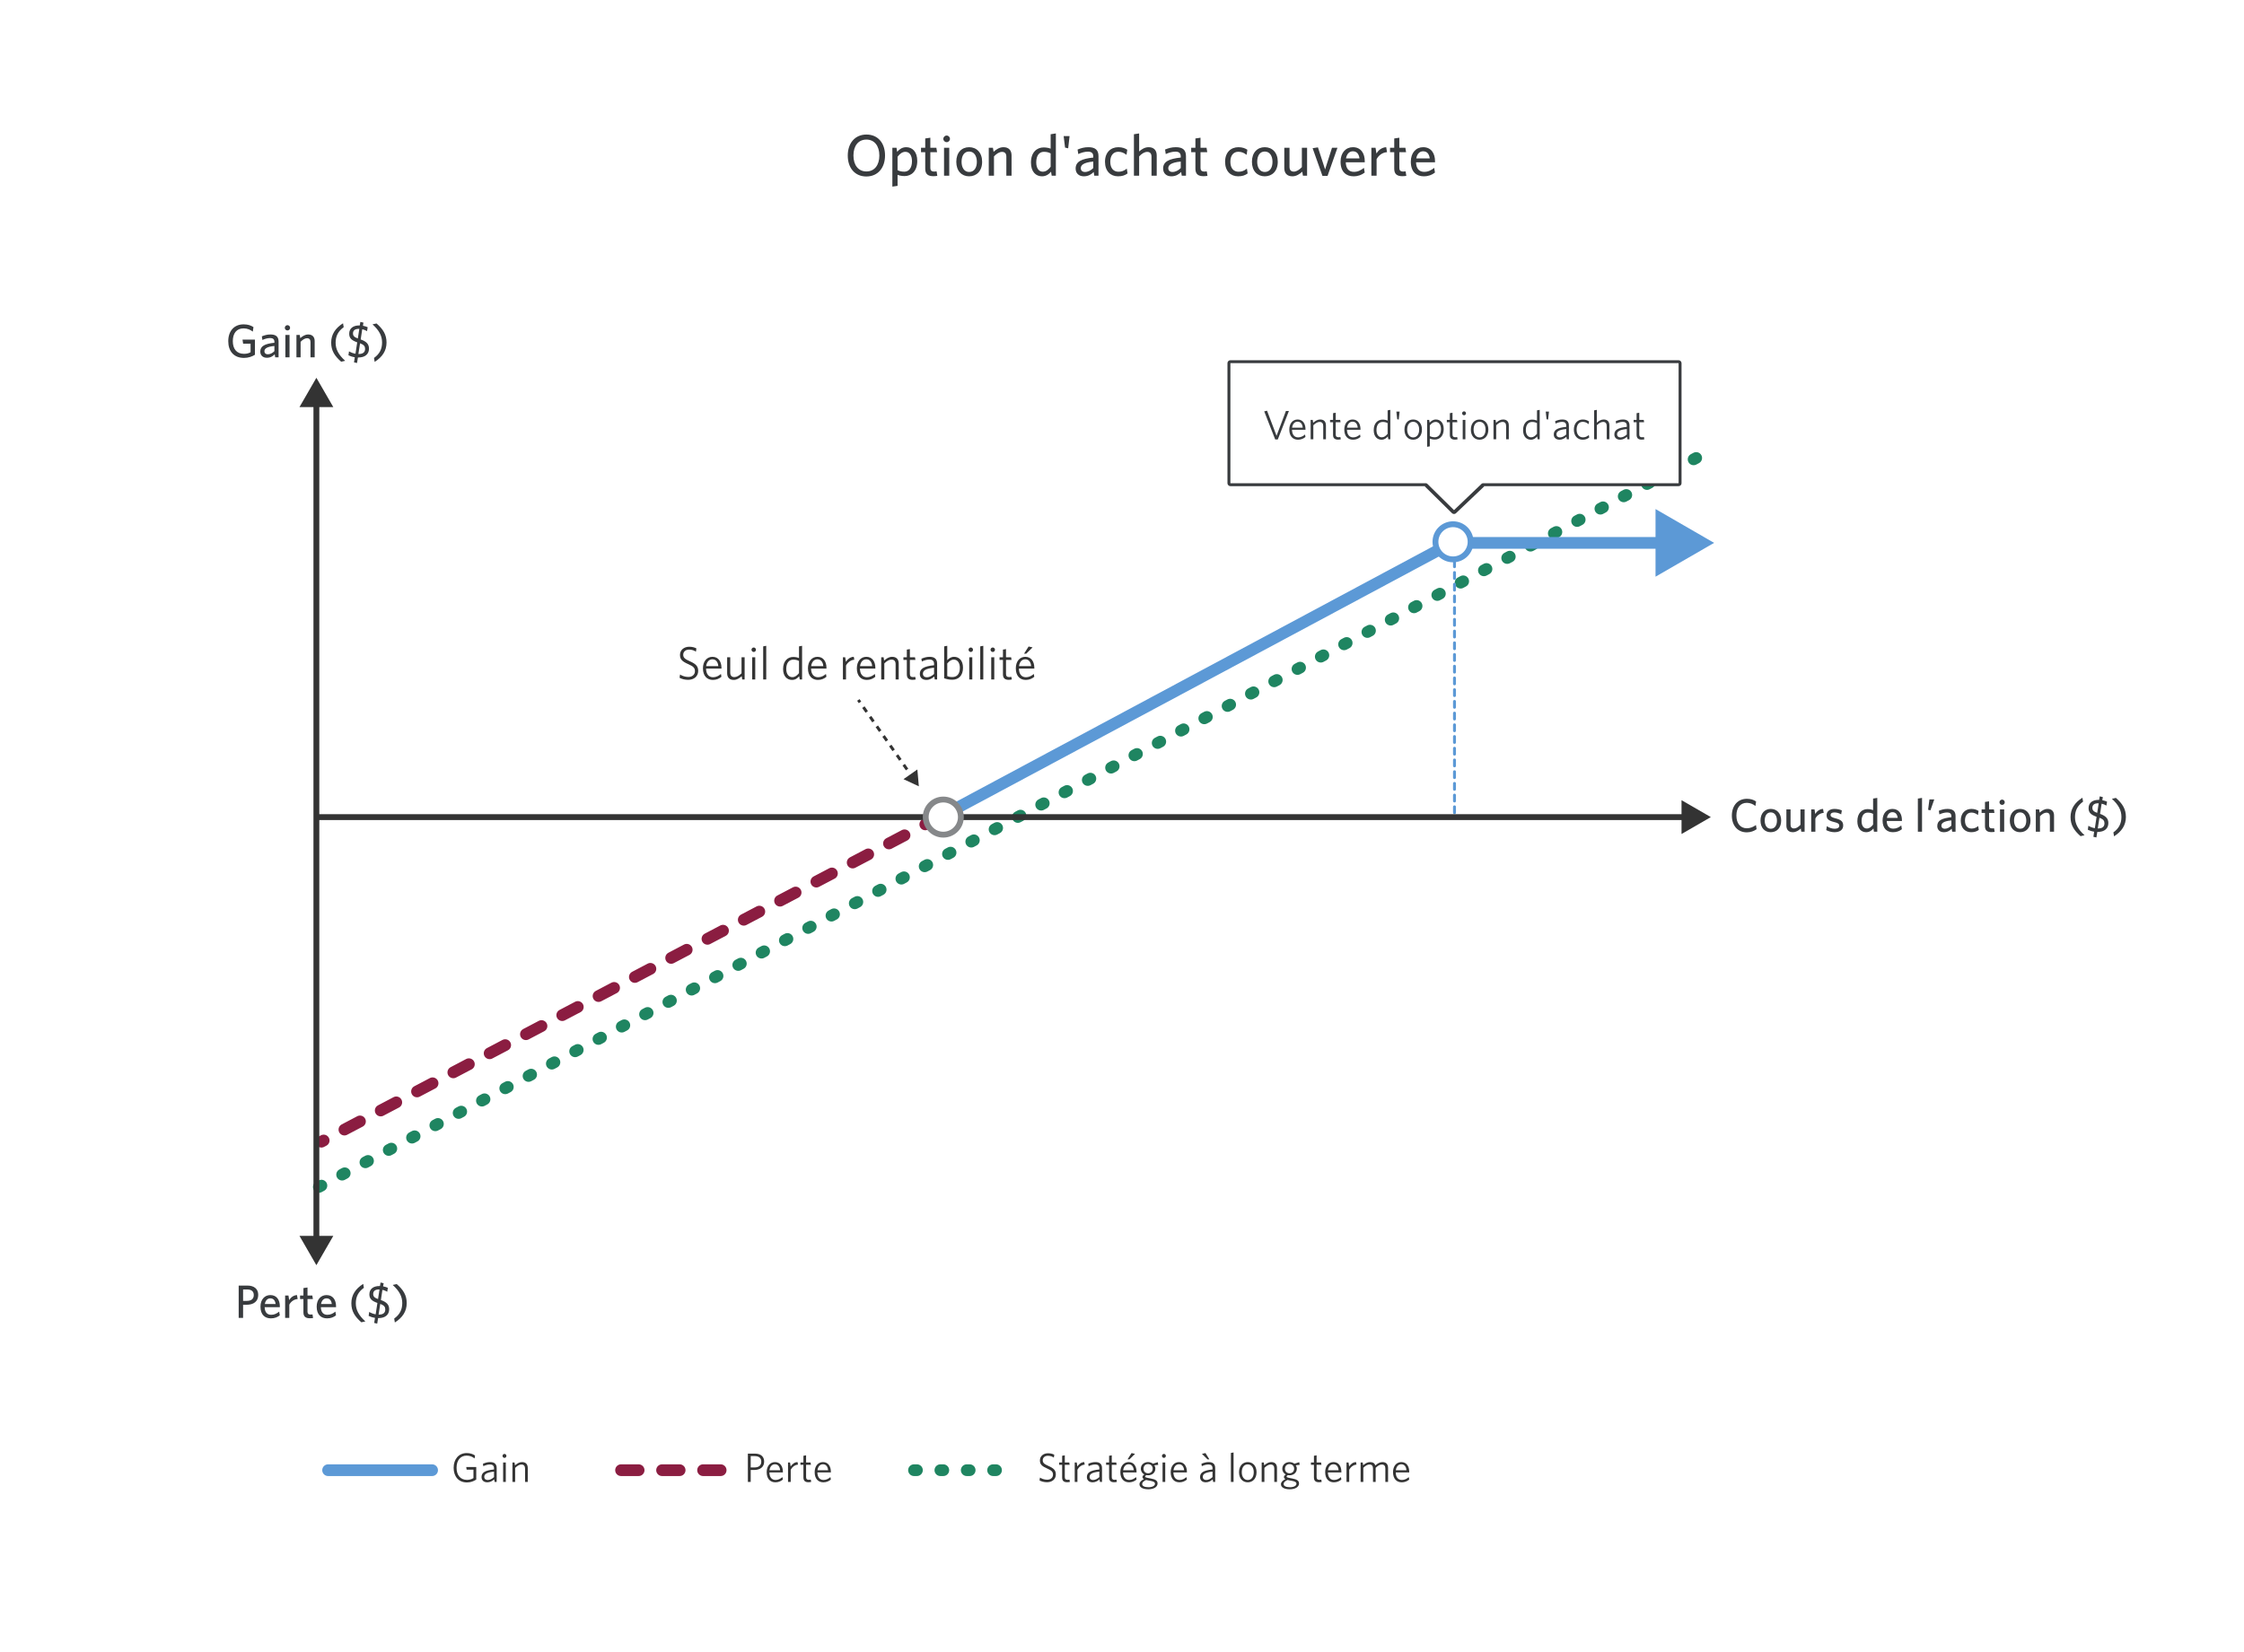 <svg width="766" height="564" viewBox="0 0 766 564" fill="none" xmlns="http://www.w3.org/2000/svg">
<rect width="766" height="564" fill="white"/>
<line x1="108.832" y1="405.297" x2="581.297" y2="155.168" stroke="#1F8561" stroke-width="4" stroke-linecap="round" stroke-linejoin="round" stroke-dasharray="1 8"/>
<line x1="321.16" y1="278.701" x2="109.701" y2="389.84" stroke="#8B1D41" stroke-width="4" stroke-linecap="round" stroke-dasharray="6 8"/>
<line x1="496.5" y1="183.5" x2="496.5" y2="278.5" stroke="#5C99D6" stroke-linecap="round" stroke-dasharray="2 2"/>
<path d="M302.109 53.08C302.109 57.34 299.629 60.26 295.729 60.26C291.849 60.26 289.389 57.38 289.389 53.12C289.389 48.84 291.889 45.94 295.769 45.94C299.669 45.94 302.109 48.82 302.109 53.08ZM300.169 53.1C300.169 49.78 298.469 47.66 295.749 47.66C293.009 47.66 291.329 49.78 291.329 53.1C291.329 56.42 293.029 58.54 295.749 58.54C298.489 58.54 300.169 56.42 300.169 53.1ZM313.111 54.96C313.111 58.44 311.111 60.12 308.791 60.12C307.851 60.12 306.991 59.94 306.391 59.7V63.46L304.611 63.72V50.46H306.031L306.251 51.84C306.971 51 307.951 50.26 309.351 50.26C311.411 50.26 313.111 51.78 313.111 54.96ZM311.311 55.04C311.311 52.96 310.371 51.84 309.071 51.84C307.991 51.84 307.151 52.5 306.391 53.52V58.1C307.111 58.46 307.691 58.62 308.711 58.62C310.211 58.62 311.311 57.4 311.311 55.04ZM319.953 60.04C319.653 60.1 319.233 60.16 318.613 60.16C316.933 60.16 315.833 59.56 315.833 57.64V51.96H314.393V50.46H315.833V47.28L317.573 47.02V50.46H319.633L319.873 51.96H317.573V57.32C317.573 58.1 317.893 58.58 318.893 58.58C319.213 58.58 319.493 58.56 319.713 58.52L319.953 60.04ZM324.271 47.42C324.271 48.04 323.771 48.54 323.151 48.54C322.531 48.54 322.011 48.04 322.011 47.42C322.011 46.8 322.531 46.28 323.151 46.28C323.771 46.28 324.271 46.8 324.271 47.42ZM324.031 60H322.251V50.46H324.031V60ZM335.254 55.24C335.254 58.38 333.374 60.2 330.814 60.2C328.274 60.2 326.434 58.38 326.434 55.24C326.434 52.1 328.274 50.26 330.814 50.26C333.374 50.26 335.254 52.1 335.254 55.24ZM333.454 55.24C333.454 53.28 332.534 51.74 330.814 51.74C329.094 51.74 328.234 53.24 328.234 55.24C328.234 57.2 329.134 58.72 330.814 58.72C332.574 58.72 333.454 57.24 333.454 55.24ZM345.301 60H343.521V53.5C343.521 52.52 343.101 51.86 342.061 51.86C341.121 51.86 340.161 52.48 339.301 53.4V60H337.521V50.46H338.941L339.161 51.84C340.061 51.02 341.181 50.26 342.541 50.26C344.341 50.26 345.301 51.34 345.301 53.06V60ZM360.423 60H359.003L358.783 58.62C358.063 59.48 357.083 60.2 355.683 60.2C353.623 60.2 351.923 58.7 351.923 55.5C351.923 52.02 353.923 50.34 356.243 50.34C357.183 50.34 358.043 50.52 358.643 50.76V45.84L360.423 45.56V60ZM358.643 56.94V52.38C357.903 52 357.323 51.84 356.303 51.84C354.803 51.84 353.723 53.06 353.723 55.42C353.723 57.52 354.663 58.62 355.943 58.62C357.043 58.62 357.883 57.96 358.643 56.94ZM365.104 46.48L364.624 50.64L363.564 50.4L363.084 46.48H365.104ZM374.975 60H373.535L373.335 58.72C372.575 59.5 371.535 60.2 369.975 60.2C368.255 60.2 367.175 59.16 367.175 57.54C367.175 55.16 369.215 54.22 373.195 53.8V53.4C373.195 52.2 372.475 51.78 371.375 51.78C370.215 51.78 369.115 52.14 368.075 52.6L367.835 51.06C368.975 50.6 370.055 50.26 371.535 50.26C373.855 50.26 374.975 51.2 374.975 53.32V60ZM373.195 57.38V55.16C369.675 55.5 368.935 56.46 368.935 57.44C368.935 58.22 369.455 58.72 370.355 58.72C371.395 58.72 372.395 58.2 373.195 57.38ZM384.896 59.22C384.016 59.88 382.996 60.2 381.636 60.2C379.076 60.2 377.196 58.42 377.196 55.24C377.196 52 379.196 50.26 381.756 50.26C383.136 50.26 384.156 50.68 384.796 51.14L384.536 52.88C383.716 52.22 382.836 51.82 381.736 51.82C380.096 51.82 378.996 53.02 378.996 55.22C378.996 57.54 380.196 58.64 381.796 58.64C382.756 58.64 383.696 58.38 384.636 57.58L384.896 59.22ZM394.852 60H393.072V53.5C393.072 52.52 392.652 51.86 391.612 51.86C390.672 51.86 389.712 52.48 388.852 53.4V60H387.072V45.84L388.852 45.56V51.72C389.632 51.02 390.732 50.26 392.092 50.26C393.892 50.26 394.852 51.34 394.852 53.06V60ZM404.839 60H403.399L403.199 58.72C402.439 59.5 401.399 60.2 399.839 60.2C398.119 60.2 397.039 59.16 397.039 57.54C397.039 55.16 399.079 54.22 403.059 53.8V53.4C403.059 52.2 402.339 51.78 401.239 51.78C400.079 51.78 398.979 52.14 397.939 52.6L397.699 51.06C398.839 50.6 399.919 50.26 401.399 50.26C403.719 50.26 404.839 51.2 404.839 53.32V60ZM403.059 57.38V55.16C399.539 55.5 398.799 56.46 398.799 57.44C398.799 58.22 399.319 58.72 400.219 58.72C401.259 58.72 402.259 58.2 403.059 57.38ZM412.179 60.04C411.879 60.1 411.459 60.16 410.839 60.16C409.159 60.16 408.059 59.56 408.059 57.64V51.96H406.619V50.46H408.059V47.28L409.799 47.02V50.46H411.859L412.099 51.96H409.799V57.32C409.799 58.1 410.119 58.58 411.119 58.58C411.439 58.58 411.719 58.56 411.939 58.52L412.179 60.04ZM425.892 59.22C425.012 59.88 423.992 60.2 422.632 60.2C420.072 60.2 418.192 58.42 418.192 55.24C418.192 52 420.192 50.26 422.752 50.26C424.132 50.26 425.152 50.68 425.792 51.14L425.532 52.88C424.712 52.22 423.832 51.82 422.732 51.82C421.092 51.82 419.992 53.02 419.992 55.22C419.992 57.54 421.192 58.64 422.792 58.64C423.752 58.64 424.692 58.38 425.632 57.58L425.892 59.22ZM436.172 55.24C436.172 58.38 434.292 60.2 431.732 60.2C429.192 60.2 427.352 58.38 427.352 55.24C427.352 52.1 429.192 50.26 431.732 50.26C434.292 50.26 436.172 52.1 436.172 55.24ZM434.372 55.24C434.372 53.28 433.452 51.74 431.732 51.74C430.012 51.74 429.152 53.24 429.152 55.24C429.152 57.2 430.052 58.72 431.732 58.72C433.492 58.72 434.372 57.24 434.372 55.24ZM446.179 60H444.759L444.539 58.62C443.639 59.46 442.499 60.2 441.159 60.2C439.339 60.2 438.399 59.12 438.399 57.4V50.46H440.179V56.96C440.179 57.94 440.599 58.6 441.639 58.6C442.579 58.6 443.539 57.98 444.399 57.06V50.46H446.179V60ZM456.546 50.46L453.166 60.06H451.426L448.066 50.6L449.886 50.32L452.326 57.86L454.686 50.46H456.546ZM465.846 58.92C464.826 59.72 463.606 60.2 462.026 60.2C459.546 60.2 457.606 58.7 457.606 55.2C457.606 52.14 459.406 50.26 461.806 50.26C464.586 50.26 465.866 52.4 465.866 55.04V55.42H459.386C459.446 57.64 460.506 58.68 462.166 58.68C463.546 58.68 464.546 58.14 465.586 57.32L465.846 58.92ZM461.786 51.66C460.686 51.66 459.746 52.46 459.466 54.08H464.066C463.846 52.54 463.166 51.66 461.786 51.66ZM473.467 51.96C471.887 52.04 470.547 53.1 469.907 54.36V60H468.127V50.46H469.547L469.847 52.4C470.527 51.32 471.627 50.34 473.187 50.26L473.467 51.96ZM480.05 60.04C479.75 60.1 479.33 60.16 478.71 60.16C477.03 60.16 475.93 59.56 475.93 57.64V51.96H474.49V50.46H475.93V47.28L477.67 47.02V50.46H479.73L479.97 51.96H477.67V57.32C477.67 58.1 477.99 58.58 478.99 58.58C479.31 58.58 479.59 58.56 479.81 58.52L480.05 60.04ZM489.83 58.92C488.81 59.72 487.59 60.2 486.01 60.2C483.53 60.2 481.59 58.7 481.59 55.2C481.59 52.14 483.39 50.26 485.79 50.26C488.57 50.26 489.85 52.4 489.85 55.04V55.42H483.37C483.43 57.64 484.49 58.68 486.15 58.68C487.53 58.68 488.53 58.14 489.57 57.32L489.83 58.92ZM485.77 51.66C484.67 51.66 483.73 52.46 483.45 54.08H488.05C487.83 52.54 487.15 51.66 485.77 51.66Z" fill="#383B3E"/>
<path d="M494.911 183.366C493.807 183.366 492.911 184.262 492.911 185.366C492.911 186.471 493.807 187.366 494.911 187.366L494.911 183.366ZM585.122 185.366L565.122 173.819L565.122 196.913L585.122 185.366ZM494.911 187.366L567.122 187.366L567.122 183.366L494.911 183.366L494.911 187.366Z" fill="#5C99D6"/>
<path d="M326.103 276.172L410.596 230.913M410.596 230.913C443.592 213.239 462.092 203.329 495.089 185.655L410.596 230.913Z" stroke="#5C99D6" stroke-width="4" stroke-linecap="round" stroke-linejoin="round"/>
<rect x="419.5" y="123.5" width="154" height="42" rx="0.5" fill="white"/>
<path d="M439.974 140.34L436.18 150.056H435.298L431.546 140.452L432.512 140.242L435.76 148.81L438.952 140.34H439.974ZM445.624 149.202C444.966 149.762 444.112 150.14 443.09 150.14C441.354 150.14 440.108 148.964 440.108 146.682C440.108 144.554 441.312 143.238 442.95 143.238C444.742 143.238 445.638 144.722 445.638 146.556V146.752H441.032C441.06 148.39 441.816 149.342 443.146 149.342C444.028 149.342 444.798 148.95 445.484 148.362L445.624 149.202ZM442.936 143.98C441.97 143.98 441.242 144.694 441.06 146.024H444.686C444.602 144.834 444.014 143.98 442.936 143.98ZM452.613 150H451.689V145.436C451.689 144.582 451.297 144.064 450.457 144.064C449.757 144.064 449.043 144.498 448.315 145.212V150H447.391V143.378H448.105L448.259 144.358C448.987 143.714 449.743 143.238 450.639 143.238C451.955 143.238 452.613 143.994 452.613 145.268V150ZM457.687 150C457.491 150.056 457.155 150.112 456.763 150.112C455.727 150.112 455.041 149.706 455.041 148.488V144.162H454.019V143.378H455.041V141.082L455.951 140.928V143.378H457.477L457.603 144.162H455.951V148.334C455.951 149.006 456.217 149.3 456.931 149.3C457.141 149.3 457.393 149.258 457.547 149.23L457.687 150ZM464.395 149.202C463.737 149.762 462.883 150.14 461.861 150.14C460.125 150.14 458.879 148.964 458.879 146.682C458.879 144.554 460.083 143.238 461.721 143.238C463.513 143.238 464.409 144.722 464.409 146.556V146.752H459.803C459.831 148.39 460.587 149.342 461.917 149.342C462.799 149.342 463.569 148.95 464.255 148.362L464.395 149.202ZM461.707 143.98C460.741 143.98 460.013 144.694 459.831 146.024H463.457C463.373 144.834 462.785 143.98 461.707 143.98ZM474.598 150H473.898L473.73 149.034C473.226 149.636 472.568 150.14 471.602 150.14C470.146 150.14 468.928 149.104 468.928 146.878C468.928 144.456 470.342 143.28 471.952 143.28C472.624 143.28 473.212 143.406 473.674 143.616V140.116L474.598 139.948V150ZM473.674 148.124V144.47C473.156 144.204 472.666 144.078 471.98 144.078C470.79 144.078 469.866 144.974 469.866 146.836C469.866 148.446 470.636 149.314 471.686 149.314C472.47 149.314 473.086 148.838 473.674 148.124ZM477.766 140.536L477.472 143.266L476.94 143.154L476.66 140.536H477.766ZM485.392 146.696C485.392 148.88 484.076 150.14 482.382 150.14C480.688 150.14 479.414 148.88 479.414 146.696C479.414 144.498 480.716 143.238 482.382 143.238C484.104 143.238 485.392 144.498 485.392 146.696ZM484.44 146.696C484.44 145.072 483.628 144.022 482.382 144.022C481.15 144.022 480.352 145.03 480.352 146.696C480.352 148.306 481.178 149.356 482.382 149.356C483.628 149.356 484.44 148.348 484.44 146.696ZM492.818 146.5C492.818 148.922 491.404 150.084 489.794 150.084C489.136 150.084 488.548 149.958 488.072 149.762V152.408L487.148 152.562V143.378H487.862L488.016 144.33C488.534 143.742 489.192 143.238 490.158 143.238C491.6 143.238 492.818 144.288 492.818 146.5ZM491.88 146.542C491.88 144.932 491.11 144.064 490.06 144.064C489.276 144.064 488.674 144.526 488.072 145.254V148.908C488.59 149.16 489.08 149.3 489.766 149.3C490.956 149.3 491.88 148.39 491.88 146.542ZM497.554 150C497.358 150.056 497.022 150.112 496.63 150.112C495.594 150.112 494.908 149.706 494.908 148.488V144.162H493.886V143.378H494.908V141.082L495.818 140.928V143.378H497.344L497.47 144.162H495.818V148.334C495.818 149.006 496.084 149.3 496.798 149.3C497.008 149.3 497.26 149.258 497.414 149.23L497.554 150ZM500.425 141.124C500.425 141.488 500.131 141.796 499.767 141.796C499.403 141.796 499.095 141.488 499.095 141.124C499.095 140.76 499.403 140.452 499.767 140.452C500.131 140.452 500.425 140.76 500.425 141.124ZM500.215 150H499.305V143.378H500.215V150ZM508.06 146.696C508.06 148.88 506.744 150.14 505.05 150.14C503.356 150.14 502.082 148.88 502.082 146.696C502.082 144.498 503.384 143.238 505.05 143.238C506.772 143.238 508.06 144.498 508.06 146.696ZM507.108 146.696C507.108 145.072 506.296 144.022 505.05 144.022C503.818 144.022 503.02 145.03 503.02 146.696C503.02 148.306 503.846 149.356 505.05 149.356C506.296 149.356 507.108 148.348 507.108 146.696ZM515.038 150H514.114V145.436C514.114 144.582 513.722 144.064 512.882 144.064C512.182 144.064 511.468 144.498 510.74 145.212V150H509.816V143.378H510.53L510.684 144.358C511.412 143.714 512.168 143.238 513.064 143.238C514.38 143.238 515.038 143.994 515.038 145.268V150ZM525.581 150H524.881L524.713 149.034C524.209 149.636 523.551 150.14 522.585 150.14C521.129 150.14 519.911 149.104 519.911 146.878C519.911 144.456 521.325 143.28 522.935 143.28C523.607 143.28 524.195 143.406 524.657 143.616V140.116L525.581 139.948V150ZM524.657 148.124V144.47C524.139 144.204 523.649 144.078 522.963 144.078C521.773 144.078 520.849 144.974 520.849 146.836C520.849 148.446 521.619 149.314 522.669 149.314C523.453 149.314 524.069 148.838 524.657 148.124ZM528.748 140.536L528.454 143.266L527.922 143.154L527.642 140.536H528.748ZM535.549 150H534.849L534.695 149.118C534.079 149.692 533.309 150.14 532.357 150.14C531.209 150.14 530.383 149.51 530.383 148.334C530.383 146.78 531.643 146.052 534.639 145.758V145.324C534.639 144.428 534.107 144.05 533.267 144.05C532.483 144.05 531.713 144.288 530.985 144.638L530.859 143.812C531.629 143.476 532.385 143.238 533.323 143.238C534.793 143.238 535.549 143.924 535.549 145.282V150ZM534.639 148.362V146.486C532.035 146.752 531.307 147.382 531.307 148.278C531.307 148.992 531.797 149.356 532.497 149.356C533.211 149.356 533.995 148.964 534.639 148.362ZM542.482 149.398C541.866 149.874 541.152 150.14 540.242 150.14C538.548 150.14 537.246 148.88 537.246 146.696C537.246 144.47 538.59 143.238 540.298 143.238C541.194 143.238 541.908 143.532 542.426 143.91L542.272 144.834C541.656 144.316 541.04 144.036 540.27 144.036C539.066 144.036 538.184 144.988 538.184 146.682C538.184 148.348 539.08 149.328 540.326 149.328C541.026 149.328 541.684 149.118 542.356 148.544L542.482 149.398ZM549.382 150H548.458V145.436C548.458 144.582 548.066 144.064 547.226 144.064C546.526 144.064 545.812 144.498 545.084 145.212V150H544.16V140.116L545.084 139.948V144.316C545.77 143.714 546.512 143.238 547.408 143.238C548.724 143.238 549.382 143.994 549.382 145.254V150ZM556.234 150H555.534L555.38 149.118C554.764 149.692 553.994 150.14 553.042 150.14C551.894 150.14 551.068 149.51 551.068 148.334C551.068 146.78 552.328 146.052 555.324 145.758V145.324C555.324 144.428 554.792 144.05 553.952 144.05C553.168 144.05 552.398 144.288 551.67 144.638L551.544 143.812C552.314 143.476 553.07 143.238 554.008 143.238C555.478 143.238 556.234 143.924 556.234 145.282V150ZM555.324 148.362V146.486C552.72 146.752 551.992 147.382 551.992 148.278C551.992 148.992 552.482 149.356 553.182 149.356C553.896 149.356 554.68 148.964 555.324 148.362ZM561.306 150C561.11 150.056 560.774 150.112 560.382 150.112C559.346 150.112 558.66 149.706 558.66 148.488V144.162H557.638V143.378H558.66V141.082L559.57 140.928V143.378H561.096L561.222 144.162H559.57V148.334C559.57 149.006 559.836 149.3 560.55 149.3C560.76 149.3 561.012 149.258 561.166 149.23L561.306 150Z" fill="#383B3E"/>
<rect x="419.5" y="123.5" width="154" height="42" rx="0.5" stroke="#383B3E"/>
<path d="M487 165.317L496.333 174.5L506 165.317" stroke="#383B3E" stroke-width="2" stroke-linejoin="round"/>
<path d="M496.333 174.184L486 164H507L496.333 174.184Z" fill="white"/>
<path d="M599.625 283.136C598.777 283.76 597.545 284.208 596.281 284.208C593.177 284.208 591.177 281.904 591.177 278.496C591.177 275.072 593.209 272.752 596.313 272.752C597.625 272.752 598.601 273.088 599.449 273.664L599.225 275.2C598.425 274.592 597.481 274.128 596.297 274.128C594.057 274.128 592.729 275.824 592.729 278.48C592.729 281.136 594.073 282.816 596.297 282.816C597.481 282.816 598.521 282.352 599.401 281.712L599.625 283.136ZM608.01 280.192C608.01 282.704 606.506 284.16 604.458 284.16C602.426 284.16 600.954 282.704 600.954 280.192C600.954 277.68 602.426 276.208 604.458 276.208C606.506 276.208 608.01 277.68 608.01 280.192ZM606.57 280.192C606.57 278.624 605.834 277.392 604.458 277.392C603.082 277.392 602.394 278.592 602.394 280.192C602.394 281.76 603.114 282.976 604.458 282.976C605.866 282.976 606.57 281.792 606.57 280.192ZM616.015 284H614.879L614.703 282.896C613.983 283.568 613.071 284.16 611.999 284.16C610.543 284.16 609.791 283.296 609.791 281.92V276.368H611.215V281.568C611.215 282.352 611.551 282.88 612.383 282.88C613.135 282.88 613.903 282.384 614.591 281.648V276.368H616.015V284ZM622.533 277.568C621.269 277.632 620.197 278.48 619.685 279.488V284H618.261V276.368H619.397L619.637 277.92C620.181 277.056 621.061 276.272 622.309 276.208L622.533 277.568ZM629.182 281.872C629.182 283.264 628.142 284.16 626.174 284.16C625.166 284.16 624.046 283.808 623.39 283.44L623.598 282.096C624.318 282.592 625.246 282.976 626.286 282.976C627.262 282.976 627.838 282.608 627.838 281.968C627.838 281.264 627.406 281.008 626.03 280.672C624.238 280.224 623.518 279.68 623.518 278.32C623.518 277.104 624.542 276.208 626.206 276.208C627.15 276.208 627.998 276.4 628.718 276.72L628.494 278.064C627.822 277.68 626.974 277.408 626.174 277.408C625.31 277.408 624.862 277.744 624.862 278.288C624.862 278.8 625.246 279.088 626.446 279.392C628.334 279.872 629.182 280.416 629.182 281.872ZM640.816 284H639.68L639.504 282.896C638.928 283.584 638.144 284.16 637.024 284.16C635.376 284.16 634.016 282.96 634.016 280.4C634.016 277.616 635.616 276.272 637.472 276.272C638.224 276.272 638.912 276.416 639.392 276.608V272.672L640.816 272.448V284ZM639.392 281.552V277.904C638.8 277.6 638.336 277.472 637.52 277.472C636.32 277.472 635.456 278.448 635.456 280.336C635.456 282.016 636.208 282.896 637.232 282.896C638.112 282.896 638.784 282.368 639.392 281.552ZM649.218 283.136C648.402 283.776 647.426 284.16 646.161 284.16C644.178 284.16 642.626 282.96 642.626 280.16C642.626 277.712 644.066 276.208 645.986 276.208C648.21 276.208 649.234 277.92 649.234 280.032V280.336H644.049C644.098 282.112 644.946 282.944 646.274 282.944C647.378 282.944 648.178 282.512 649.01 281.856L649.218 283.136ZM645.97 277.328C645.09 277.328 644.338 277.968 644.114 279.264H647.794C647.618 278.032 647.074 277.328 645.97 277.328ZM656.094 284H654.67V272.672L656.094 272.448V284ZM660.272 272.96L658.96 276.688L658.16 276.496L658.624 272.96H660.272ZM667.537 284H666.385L666.225 282.976C665.617 283.6 664.785 284.16 663.537 284.16C662.161 284.16 661.297 283.328 661.297 282.032C661.297 280.128 662.929 279.376 666.113 279.04V278.72C666.113 277.76 665.537 277.424 664.657 277.424C663.729 277.424 662.849 277.712 662.017 278.08L661.825 276.848C662.737 276.48 663.601 276.208 664.785 276.208C666.641 276.208 667.537 276.96 667.537 278.656V284ZM666.113 281.904V280.128C663.297 280.4 662.705 281.168 662.705 281.952C662.705 282.576 663.121 282.976 663.841 282.976C664.673 282.976 665.473 282.56 666.113 281.904ZM675.473 283.376C674.769 283.904 673.953 284.16 672.865 284.16C670.817 284.16 669.313 282.736 669.313 280.192C669.313 277.6 670.913 276.208 672.961 276.208C674.065 276.208 674.881 276.544 675.393 276.912L675.185 278.304C674.529 277.776 673.825 277.456 672.945 277.456C671.633 277.456 670.753 278.416 670.753 280.176C670.753 282.032 671.713 282.912 672.993 282.912C673.761 282.912 674.513 282.704 675.265 282.064L675.473 283.376ZM680.878 284.032C680.638 284.08 680.302 284.128 679.806 284.128C678.462 284.128 677.582 283.648 677.582 282.112V277.568H676.43V276.368H677.582V273.824L678.974 273.616V276.368H680.622L680.814 277.568H678.974V281.856C678.974 282.48 679.23 282.864 680.03 282.864C680.286 282.864 680.51 282.848 680.686 282.816L680.878 284.032ZM684.332 273.936C684.332 274.432 683.932 274.832 683.436 274.832C682.94 274.832 682.524 274.432 682.524 273.936C682.524 273.44 682.94 273.024 683.436 273.024C683.932 273.024 684.332 273.44 684.332 273.936ZM684.14 284H682.716V276.368H684.14V284ZM693.119 280.192C693.119 282.704 691.615 284.16 689.567 284.16C687.535 284.16 686.063 282.704 686.063 280.192C686.063 277.68 687.535 276.208 689.567 276.208C691.615 276.208 693.119 277.68 693.119 280.192ZM691.679 280.192C691.679 278.624 690.943 277.392 689.567 277.392C688.191 277.392 687.503 278.592 687.503 280.192C687.503 281.76 688.223 282.976 689.567 282.976C690.975 282.976 691.679 281.792 691.679 280.192ZM701.157 284H699.733V278.8C699.733 278.016 699.397 277.488 698.565 277.488C697.812 277.488 697.045 277.984 696.357 278.72V284H694.933V276.368H696.069L696.245 277.472C696.965 276.816 697.861 276.208 698.949 276.208C700.389 276.208 701.157 277.072 701.157 278.448V284ZM711.574 285.2L710.198 285.504C707.958 283.552 706.79 281.696 706.79 278.992C706.79 276.176 708.23 274.032 710.838 272.384L711.062 273.728C709.174 275.088 708.31 276.752 708.31 279.024C708.31 281.232 709.286 283.136 711.574 285.2ZM717.808 272.16L717.632 273.232C718.272 273.344 718.8 273.536 719.248 273.728L719.04 275.072C718.576 274.8 718.032 274.56 717.392 274.432L716.864 277.904C718.8 278.592 719.696 279.472 719.696 281.04C719.696 282.896 718.384 284.064 716.064 284.064H715.92L715.616 285.952L714.592 285.728L714.848 283.984C713.968 283.84 713.216 283.584 712.688 283.312L712.88 281.968C713.536 282.352 714.256 282.64 715.088 282.784L715.68 278.896C713.776 278.208 712.944 277.504 712.944 275.952C712.944 274.08 714.352 273.12 716.352 273.12H716.56L716.752 271.92L717.808 272.16ZM718.368 281.12C718.368 280.32 718.048 279.744 716.656 279.216L716.08 282.88H716.176C717.68 282.88 718.368 282.24 718.368 281.12ZM714.24 275.824C714.24 276.656 714.624 277.104 715.888 277.568L716.4 274.288H716.16C714.88 274.288 714.24 274.88 714.24 275.824ZM720.901 272.752L722.277 272.448C724.517 274.4 725.685 276.256 725.685 278.96C725.685 281.776 724.245 283.92 721.637 285.568L721.413 284.224C723.301 282.864 724.165 281.2 724.165 278.928C724.165 276.72 723.189 274.816 720.901 272.752Z" fill="#383B3E"/>
<path d="M88.148 442.144C88.148 444.4 86.548 445.52 84.148 445.52H82.98V450H81.476V438.96H84.404C86.74 438.96 88.148 440.096 88.148 442.144ZM86.628 442.192C86.628 440.928 85.828 440.288 84.324 440.288H82.98V444.192H84.228C85.732 444.192 86.628 443.568 86.628 442.192ZM95.507 449.136C94.691 449.776 93.715 450.16 92.451 450.16C90.467 450.16 88.915 448.96 88.915 446.16C88.915 443.712 90.355 442.208 92.275 442.208C94.499 442.208 95.523 443.92 95.523 446.032V446.336H90.339C90.387 448.112 91.235 448.944 92.563 448.944C93.667 448.944 94.467 448.512 95.299 447.856L95.507 449.136ZM92.259 443.328C91.379 443.328 90.627 443.968 90.403 445.264H94.083C93.907 444.032 93.363 443.328 92.259 443.328ZM101.603 443.568C100.339 443.632 99.267 444.48 98.755 445.488V450H97.331V442.368H98.467L98.707 443.92C99.251 443.056 100.131 442.272 101.379 442.208L101.603 443.568ZM106.87 450.032C106.63 450.08 106.294 450.128 105.798 450.128C104.454 450.128 103.574 449.648 103.574 448.112V443.568H102.422V442.368H103.574V439.824L104.966 439.616V442.368H106.614L106.806 443.568H104.966V447.856C104.966 448.48 105.222 448.864 106.022 448.864C106.278 448.864 106.502 448.848 106.678 448.816L106.87 450.032ZM114.694 449.136C113.878 449.776 112.902 450.16 111.638 450.16C109.654 450.16 108.102 448.96 108.102 446.16C108.102 443.712 109.542 442.208 111.462 442.208C113.686 442.208 114.71 443.92 114.71 446.032V446.336H109.526C109.574 448.112 110.422 448.944 111.75 448.944C112.854 448.944 113.654 448.512 114.486 447.856L114.694 449.136ZM111.446 443.328C110.566 443.328 109.814 443.968 109.59 445.264H113.27C113.094 444.032 112.55 443.328 111.446 443.328ZM124.722 451.2L123.346 451.504C121.106 449.552 119.938 447.696 119.938 444.992C119.938 442.176 121.378 440.032 123.986 438.384L124.21 439.728C122.322 441.088 121.458 442.752 121.458 445.024C121.458 447.232 122.434 449.136 124.722 451.2ZM130.956 438.16L130.78 439.232C131.42 439.344 131.948 439.536 132.396 439.728L132.188 441.072C131.724 440.8 131.18 440.56 130.54 440.432L130.012 443.904C131.948 444.592 132.844 445.472 132.844 447.04C132.844 448.896 131.532 450.064 129.212 450.064H129.068L128.764 451.952L127.74 451.728L127.996 449.984C127.116 449.84 126.364 449.584 125.836 449.312L126.028 447.968C126.684 448.352 127.404 448.64 128.236 448.784L128.828 444.896C126.924 444.208 126.092 443.504 126.092 441.952C126.092 440.08 127.5 439.12 129.5 439.12H129.708L129.9 437.92L130.956 438.16ZM131.516 447.12C131.516 446.32 131.196 445.744 129.804 445.216L129.228 448.88H129.324C130.828 448.88 131.516 448.24 131.516 447.12ZM127.388 441.824C127.388 442.656 127.772 443.104 129.036 443.568L129.548 440.288H129.308C128.028 440.288 127.388 440.88 127.388 441.824ZM134.05 438.752L135.426 438.448C137.666 440.4 138.834 442.256 138.834 444.96C138.834 447.776 137.394 449.92 134.786 451.568L134.562 450.224C136.45 448.864 137.314 447.2 137.314 444.928C137.314 442.72 136.338 440.816 134.05 438.752Z" fill="#383B3E"/>
<path d="M87.023 121.136C86.079 121.744 84.751 122.208 83.295 122.208C79.791 122.208 77.919 119.904 77.919 116.496C77.919 113.072 79.871 110.752 83.167 110.752C84.639 110.752 85.663 111.12 86.527 111.696L86.287 113.232C85.471 112.592 84.447 112.128 83.151 112.128C80.735 112.128 79.471 113.824 79.471 116.48C79.471 119.136 80.767 120.816 83.295 120.816C84.255 120.816 84.895 120.624 85.535 120.272V117.344H82.991L82.783 115.968H87.023V121.136ZM95.091 122H93.939L93.779 120.976C93.171 121.6 92.339 122.16 91.091 122.16C89.715 122.16 88.851 121.328 88.851 120.032C88.851 118.128 90.483 117.376 93.667 117.04V116.72C93.667 115.76 93.091 115.424 92.211 115.424C91.283 115.424 90.403 115.712 89.571 116.08L89.379 114.848C90.291 114.48 91.155 114.208 92.339 114.208C94.195 114.208 95.091 114.96 95.091 116.656V122ZM93.667 119.904V118.128C90.851 118.4 90.259 119.168 90.259 119.952C90.259 120.576 90.675 120.976 91.395 120.976C92.227 120.976 93.027 120.56 93.667 119.904ZM99.028 111.936C99.028 112.432 98.628 112.832 98.132 112.832C97.636 112.832 97.22 112.432 97.22 111.936C97.22 111.44 97.636 111.024 98.132 111.024C98.628 111.024 99.028 111.44 99.028 111.936ZM98.836 122H97.412V114.368H98.836V122ZM107.414 122H105.99V116.8C105.99 116.016 105.654 115.488 104.822 115.488C104.07 115.488 103.302 115.984 102.614 116.72V122H101.19V114.368H102.326L102.502 115.472C103.222 114.816 104.118 114.208 105.206 114.208C106.646 114.208 107.414 115.072 107.414 116.448V122ZM117.831 123.2L116.455 123.504C114.215 121.552 113.047 119.696 113.047 116.992C113.047 114.176 114.487 112.032 117.095 110.384L117.319 111.728C115.431 113.088 114.567 114.752 114.567 117.024C114.567 119.232 115.543 121.136 117.831 123.2ZM124.065 110.16L123.889 111.232C124.529 111.344 125.057 111.536 125.505 111.728L125.297 113.072C124.833 112.8 124.289 112.56 123.649 112.432L123.121 115.904C125.057 116.592 125.953 117.472 125.953 119.04C125.953 120.896 124.641 122.064 122.321 122.064H122.177L121.873 123.952L120.849 123.728L121.105 121.984C120.225 121.84 119.473 121.584 118.945 121.312L119.137 119.968C119.793 120.352 120.513 120.64 121.345 120.784L121.937 116.896C120.033 116.208 119.201 115.504 119.201 113.952C119.201 112.08 120.609 111.12 122.609 111.12H122.817L123.009 109.92L124.065 110.16ZM124.625 119.12C124.625 118.32 124.305 117.744 122.913 117.216L122.337 120.88H122.433C123.937 120.88 124.625 120.24 124.625 119.12ZM120.497 113.824C120.497 114.656 120.881 115.104 122.145 115.568L122.657 112.288H122.417C121.137 112.288 120.497 112.88 120.497 113.824ZM127.159 110.752L128.535 110.448C130.775 112.4 131.943 114.256 131.943 116.96C131.943 119.776 130.503 121.92 127.895 123.568L127.671 122.224C129.559 120.864 130.423 119.2 130.423 116.928C130.423 114.72 129.447 112.816 127.159 110.752Z" fill="#383B3E"/>
<path d="M584 279L574 273.227L574 284.774L584 279ZM108 280L575 280L575 278L108 278L108 280Z" fill="#333333"/>
<path d="M108 129L102.226 139L113.774 139L108 129ZM108 432L113.774 422L102.227 422L108 432ZM107 138L107 423L109 423L109 138L107 138Z" fill="#333333"/>
<circle cx="322" cy="279" r="6" fill="white" stroke="#86888A" stroke-width="2"/>
<circle cx="496" cy="185" r="6" fill="white" stroke="#5C99D6" stroke-width="2"/>
<path d="M112 502H147.5" stroke="#5C99D6" stroke-width="4" stroke-linecap="round" stroke-linejoin="round"/>
<path d="M162.568 505.202C161.672 505.79 160.636 506.182 159.39 506.182C156.534 506.182 154.854 504.138 154.854 501.184C154.854 498.216 156.604 496.158 159.306 496.158C160.496 496.158 161.42 496.48 162.162 496.998L161.994 497.992C161.28 497.418 160.398 497.026 159.292 497.026C157.136 497.026 155.848 498.678 155.848 501.17C155.848 503.662 157.136 505.314 159.404 505.314C160.314 505.314 160.972 505.09 161.616 504.698V501.814H159.292L159.152 500.932H162.568V505.202ZM169.545 506H168.845L168.691 505.118C168.075 505.692 167.305 506.14 166.353 506.14C165.205 506.14 164.379 505.51 164.379 504.334C164.379 502.78 165.639 502.052 168.635 501.758V501.324C168.635 500.428 168.103 500.05 167.263 500.05C166.479 500.05 165.709 500.288 164.981 500.638L164.855 499.812C165.625 499.476 166.381 499.238 167.319 499.238C168.789 499.238 169.545 499.924 169.545 501.282V506ZM168.635 504.362V502.486C166.031 502.752 165.303 503.382 165.303 504.278C165.303 504.992 165.793 505.356 166.493 505.356C167.207 505.356 167.991 504.964 168.635 504.362ZM172.866 497.124C172.866 497.488 172.572 497.796 172.208 497.796C171.844 497.796 171.536 497.488 171.536 497.124C171.536 496.76 171.844 496.452 172.208 496.452C172.572 496.452 172.866 496.76 172.866 497.124ZM172.656 506H171.746V499.378H172.656V506ZM180.152 506H179.228V501.436C179.228 500.582 178.836 500.064 177.996 500.064C177.296 500.064 176.582 500.498 175.854 501.212V506H174.93V499.378H175.644L175.798 500.358C176.526 499.714 177.282 499.238 178.178 499.238C179.494 499.238 180.152 499.994 180.152 501.268V506Z" fill="#333333"/>
<path d="M212 502H247.5" stroke="#8B1D41" stroke-width="4" stroke-linecap="round" stroke-linejoin="round" stroke-dasharray="6 8"/>
<path d="M260.846 499.056C260.846 500.96 259.432 501.926 257.458 501.926H256.254V506H255.288V496.34H257.668C259.642 496.34 260.846 497.32 260.846 499.056ZM259.866 499.084C259.866 497.838 259.082 497.194 257.612 497.194H256.254V501.072H257.5C258.97 501.072 259.866 500.428 259.866 499.084ZM267.229 505.202C266.571 505.762 265.717 506.14 264.695 506.14C262.959 506.14 261.713 504.964 261.713 502.682C261.713 500.554 262.917 499.238 264.555 499.238C266.347 499.238 267.243 500.722 267.243 502.556V502.752H262.637C262.665 504.39 263.421 505.342 264.751 505.342C265.633 505.342 266.403 504.95 267.089 504.362L267.229 505.202ZM264.541 499.98C263.575 499.98 262.847 500.694 262.665 502.024H266.291C266.207 500.834 265.619 499.98 264.541 499.98ZM272.398 500.106C271.306 500.176 270.368 500.96 269.92 501.842V506H268.996V499.378H269.682L269.892 500.736C270.382 499.994 271.152 499.266 272.244 499.238L272.398 500.106ZM276.9 506C276.704 506.056 276.368 506.112 275.976 506.112C274.94 506.112 274.254 505.706 274.254 504.488V500.162H273.232V499.378H274.254V497.082L275.164 496.928V499.378H276.69L276.816 500.162H275.164V504.334C275.164 505.006 275.43 505.3 276.144 505.3C276.354 505.3 276.606 505.258 276.76 505.23L276.9 506ZM283.608 505.202C282.95 505.762 282.096 506.14 281.074 506.14C279.338 506.14 278.092 504.964 278.092 502.682C278.092 500.554 279.296 499.238 280.934 499.238C282.726 499.238 283.622 500.722 283.622 502.556V502.752H279.016C279.044 504.39 279.8 505.342 281.13 505.342C282.012 505.342 282.782 504.95 283.468 504.362L283.608 505.202ZM280.92 499.98C279.954 499.98 279.226 500.694 279.044 502.024H282.67C282.586 500.834 281.998 499.98 280.92 499.98Z" fill="#333333"/>
<path d="M312 502H347.5" stroke="#1F8561" stroke-width="4" stroke-linecap="round" stroke-linejoin="round" stroke-dasharray="1 8"/>
<path d="M360.412 503.452C360.412 505.104 359.11 506.112 357.416 506.112C356.38 506.112 355.498 505.846 354.854 505.51L354.994 504.53C355.582 504.908 356.478 505.258 357.458 505.258C358.592 505.258 359.446 504.614 359.446 503.522C359.446 502.57 358.97 502.094 357.5 501.45C355.652 500.638 354.98 500.022 354.98 498.664C354.98 497.208 356.156 496.228 357.752 496.228C358.662 496.228 359.376 496.438 359.88 496.732L359.74 497.698C359.194 497.334 358.522 497.082 357.71 497.082C356.576 497.082 355.946 497.768 355.946 498.608C355.946 499.476 356.408 499.896 357.892 500.554C359.684 501.338 360.412 502.038 360.412 503.452ZM365.21 506C365.014 506.056 364.678 506.112 364.286 506.112C363.25 506.112 362.564 505.706 362.564 504.488V500.162H361.542V499.378H362.564V497.082L363.474 496.928V499.378H365L365.126 500.162H363.474V504.334C363.474 505.006 363.74 505.3 364.454 505.3C364.664 505.3 364.916 505.258 365.07 505.23L365.21 506ZM370.265 500.106C369.173 500.176 368.235 500.96 367.787 501.842V506H366.863V499.378H367.549L367.759 500.736C368.249 499.994 369.019 499.266 370.111 499.238L370.265 500.106ZM376.176 506H375.476L375.322 505.118C374.706 505.692 373.936 506.14 372.984 506.14C371.836 506.14 371.01 505.51 371.01 504.334C371.01 502.78 372.27 502.052 375.266 501.758V501.324C375.266 500.428 374.734 500.05 373.894 500.05C373.11 500.05 372.34 500.288 371.612 500.638L371.486 499.812C372.256 499.476 373.012 499.238 373.95 499.238C375.42 499.238 376.176 499.924 376.176 501.282V506ZM375.266 504.362V502.486C372.662 502.752 371.934 503.382 371.934 504.278C371.934 504.992 372.424 505.356 373.124 505.356C373.838 505.356 374.622 504.964 375.266 504.362ZM381.247 506C381.051 506.056 380.715 506.112 380.323 506.112C379.287 506.112 378.601 505.706 378.601 504.488V500.162H377.579V499.378H378.601V497.082L379.511 496.928V499.378H381.037L381.163 500.162H379.511V504.334C379.511 505.006 379.777 505.3 380.491 505.3C380.701 505.3 380.953 505.258 381.107 505.23L381.247 506ZM387.956 505.202C387.298 505.762 386.444 506.14 385.422 506.14C383.686 506.14 382.44 504.964 382.44 502.682C382.44 500.554 383.644 499.238 385.282 499.238C387.074 499.238 387.97 500.722 387.97 502.556V502.752H383.364C383.392 504.39 384.148 505.342 385.478 505.342C386.36 505.342 387.13 504.95 387.816 504.362L387.956 505.202ZM385.268 499.98C384.302 499.98 383.574 500.694 383.392 502.024H387.018C386.934 500.834 386.346 499.98 385.268 499.98ZM387.452 496.424L385.548 498.3H384.904L386.262 496.158L387.452 496.424ZM395.141 506.532C395.141 507.806 393.699 508.52 391.991 508.52C390.283 508.52 388.967 507.946 388.967 506.798C388.967 506.126 389.485 505.552 390.479 505.048C390.143 504.838 389.989 504.6 389.989 504.348C389.989 504.012 390.213 503.732 390.647 503.466C389.919 503.102 389.429 502.402 389.429 501.492C389.429 500.092 390.591 499.238 391.879 499.238C392.537 499.238 393.111 499.434 393.559 499.798L395.211 499.266L395.365 500.176L394.035 500.316C394.259 500.652 394.385 501.044 394.385 501.492C394.385 502.892 393.223 503.746 391.907 503.746C391.711 503.746 391.515 503.732 391.319 503.69C391.039 503.844 390.899 504.012 390.899 504.166C390.899 504.432 391.165 504.53 392.383 504.754L392.873 504.852C394.343 505.118 395.141 505.552 395.141 506.532ZM392.019 505.51C391.683 505.44 391.459 505.412 391.207 505.342C390.297 505.762 389.877 506.21 389.877 506.742C389.877 507.428 390.745 507.82 392.047 507.82C393.391 507.82 394.259 507.302 394.259 506.644C394.259 506.126 393.839 505.846 392.663 505.622L392.019 505.51ZM393.475 501.492C393.475 500.61 392.831 499.924 391.879 499.924C390.941 499.924 390.339 500.61 390.339 501.52C390.339 502.374 390.941 503.06 391.907 503.06C392.873 503.06 393.475 502.388 393.475 501.492ZM397.968 497.124C397.968 497.488 397.674 497.796 397.31 497.796C396.946 497.796 396.638 497.488 396.638 497.124C396.638 496.76 396.946 496.452 397.31 496.452C397.674 496.452 397.968 496.76 397.968 497.124ZM397.758 506H396.848V499.378H397.758V506ZM405.141 505.202C404.483 505.762 403.629 506.14 402.607 506.14C400.871 506.14 399.625 504.964 399.625 502.682C399.625 500.554 400.829 499.238 402.467 499.238C404.259 499.238 405.155 500.722 405.155 502.556V502.752H400.549C400.577 504.39 401.333 505.342 402.663 505.342C403.545 505.342 404.315 504.95 405.001 504.362L405.141 505.202ZM402.453 499.98C401.487 499.98 400.759 500.694 400.577 502.024H404.203C404.119 500.834 403.531 499.98 402.453 499.98ZM414.812 506H414.112L413.958 505.118C413.342 505.692 412.572 506.14 411.62 506.14C410.472 506.14 409.646 505.51 409.646 504.334C409.646 502.78 410.906 502.052 413.902 501.758V501.324C413.902 500.428 413.37 500.05 412.53 500.05C411.746 500.05 410.976 500.288 410.248 500.638L410.122 499.812C410.892 499.476 411.648 499.238 412.586 499.238C414.056 499.238 414.812 499.924 414.812 501.282V506ZM413.902 504.362V502.486C411.298 502.752 410.57 503.382 410.57 504.278C410.57 504.992 411.06 505.356 411.76 505.356C412.474 505.356 413.258 504.964 413.902 504.362ZM412.824 498.3H412.194L410.29 496.424L411.494 496.158L412.824 498.3ZM421.082 506H420.172V496.116L421.082 495.948V506ZM428.927 502.696C428.927 504.88 427.611 506.14 425.917 506.14C424.223 506.14 422.949 504.88 422.949 502.696C422.949 500.498 424.251 499.238 425.917 499.238C427.639 499.238 428.927 500.498 428.927 502.696ZM427.975 502.696C427.975 501.072 427.163 500.022 425.917 500.022C424.685 500.022 423.887 501.03 423.887 502.696C423.887 504.306 424.713 505.356 425.917 505.356C427.163 505.356 427.975 504.348 427.975 502.696ZM435.905 506H434.981V501.436C434.981 500.582 434.589 500.064 433.749 500.064C433.049 500.064 432.335 500.498 431.607 501.212V506H430.683V499.378H431.397L431.551 500.358C432.279 499.714 433.035 499.238 433.931 499.238C435.247 499.238 435.905 499.994 435.905 501.268V506ZM443.43 506.532C443.43 507.806 441.988 508.52 440.28 508.52C438.572 508.52 437.256 507.946 437.256 506.798C437.256 506.126 437.774 505.552 438.768 505.048C438.432 504.838 438.278 504.6 438.278 504.348C438.278 504.012 438.502 503.732 438.936 503.466C438.208 503.102 437.718 502.402 437.718 501.492C437.718 500.092 438.88 499.238 440.168 499.238C440.826 499.238 441.4 499.434 441.848 499.798L443.5 499.266L443.654 500.176L442.324 500.316C442.548 500.652 442.674 501.044 442.674 501.492C442.674 502.892 441.512 503.746 440.196 503.746C440 503.746 439.804 503.732 439.608 503.69C439.328 503.844 439.188 504.012 439.188 504.166C439.188 504.432 439.454 504.53 440.672 504.754L441.162 504.852C442.632 505.118 443.43 505.552 443.43 506.532ZM440.308 505.51C439.972 505.44 439.748 505.412 439.496 505.342C438.586 505.762 438.166 506.21 438.166 506.742C438.166 507.428 439.034 507.82 440.336 507.82C441.68 507.82 442.548 507.302 442.548 506.644C442.548 506.126 442.128 505.846 440.952 505.622L440.308 505.51ZM441.764 501.492C441.764 500.61 441.12 499.924 440.168 499.924C439.23 499.924 438.628 500.61 438.628 501.52C438.628 502.374 439.23 503.06 440.196 503.06C441.162 503.06 441.764 502.388 441.764 501.492ZM451.165 506C450.969 506.056 450.633 506.112 450.241 506.112C449.205 506.112 448.519 505.706 448.519 504.488V500.162H447.497V499.378H448.519V497.082L449.429 496.928V499.378H450.955L451.081 500.162H449.429V504.334C449.429 505.006 449.695 505.3 450.409 505.3C450.619 505.3 450.871 505.258 451.025 505.23L451.165 506ZM457.874 505.202C457.216 505.762 456.362 506.14 455.34 506.14C453.604 506.14 452.358 504.964 452.358 502.682C452.358 500.554 453.562 499.238 455.2 499.238C456.992 499.238 457.888 500.722 457.888 502.556V502.752H453.282C453.31 504.39 454.066 505.342 455.396 505.342C456.278 505.342 457.048 504.95 457.734 504.362L457.874 505.202ZM455.186 499.98C454.22 499.98 453.492 500.694 453.31 502.024H456.936C456.852 500.834 456.264 499.98 455.186 499.98ZM463.043 500.106C461.951 500.176 461.013 500.96 460.565 501.842V506H459.641V499.378H460.327L460.537 500.736C461.027 499.994 461.797 499.266 462.889 499.238L463.043 500.106ZM473.819 506H472.895V501.436C472.895 500.582 472.545 500.064 471.691 500.064C471.005 500.064 470.319 500.484 469.591 501.198V506H468.681V501.436C468.681 500.582 468.331 500.064 467.477 500.064C466.791 500.064 466.091 500.484 465.377 501.184V506H464.453V499.378H465.167L465.321 500.33C466.035 499.7 466.777 499.238 467.659 499.238C468.681 499.238 469.241 499.658 469.479 500.386C470.207 499.728 470.977 499.238 471.887 499.238C473.203 499.238 473.819 499.994 473.819 501.254V506ZM481.034 505.202C480.376 505.762 479.522 506.14 478.5 506.14C476.764 506.14 475.518 504.964 475.518 502.682C475.518 500.554 476.722 499.238 478.36 499.238C480.152 499.238 481.048 500.722 481.048 502.556V502.752H476.442C476.47 504.39 477.226 505.342 478.556 505.342C479.438 505.342 480.208 504.95 480.894 504.362L481.034 505.202ZM478.346 499.98C477.38 499.98 476.652 500.694 476.47 502.024H480.096C480.012 500.834 479.424 499.98 478.346 499.98Z" fill="#333333"/>
<path d="M313.649 268.489L313.146 262.738L308.416 266.049L313.649 268.489ZM292.59 239.287L293.164 240.106L293.983 239.532L293.41 238.713L292.59 239.287ZM294.311 241.744L295.458 243.383L296.277 242.809L295.13 241.171L294.311 241.744ZM296.605 245.021L297.753 246.659L298.572 246.086L297.425 244.447L296.605 245.021ZM298.9 248.297L300.047 249.936L300.866 249.362L299.719 247.724L298.9 248.297ZM301.194 251.574L302.341 253.212L303.16 252.639L302.013 251L301.194 251.574ZM303.488 254.851L304.636 256.489L305.455 255.915L304.308 254.277L303.488 254.851ZM305.783 258.127L306.93 259.766L307.749 259.192L306.602 257.554L305.783 258.127ZM308.077 261.404L309.224 263.042L310.043 262.469L308.896 260.83L308.077 261.404ZM310.371 264.681L311.518 266.319L312.338 265.745L311.19 264.107L310.371 264.681Z" fill="#333333"/>
<path d="M238.328 229.088C238.328 230.976 236.84 232.128 234.904 232.128C233.72 232.128 232.712 231.824 231.976 231.44L232.136 230.32C232.808 230.752 233.832 231.152 234.952 231.152C236.248 231.152 237.224 230.416 237.224 229.168C237.224 228.08 236.68 227.536 235 226.8C232.888 225.872 232.12 225.168 232.12 223.616C232.12 221.952 233.464 220.832 235.288 220.832C236.328 220.832 237.144 221.072 237.72 221.408L237.56 222.512C236.936 222.096 236.168 221.808 235.24 221.808C233.944 221.808 233.224 222.592 233.224 223.552C233.224 224.544 233.752 225.024 235.448 225.776C237.496 226.672 238.328 227.472 238.328 229.088ZM246.26 231.088C245.508 231.728 244.532 232.16 243.364 232.16C241.38 232.16 239.956 230.816 239.956 228.208C239.956 225.776 241.332 224.272 243.204 224.272C245.252 224.272 246.276 225.968 246.276 228.064V228.288H241.012C241.044 230.16 241.908 231.248 243.428 231.248C244.436 231.248 245.316 230.8 246.1 230.128L246.26 231.088ZM243.188 225.12C242.084 225.12 241.252 225.936 241.044 227.456H245.188C245.092 226.096 244.42 225.12 243.188 225.12ZM254.183 232H253.367L253.191 230.88C252.359 231.616 251.495 232.16 250.471 232.16C248.951 232.16 248.215 231.28 248.215 229.84V224.432H249.271V229.648C249.271 230.624 249.719 231.2 250.679 231.2C251.479 231.2 252.295 230.72 253.127 229.904V224.432H254.183V232ZM258.046 221.856C258.046 222.272 257.71 222.624 257.294 222.624C256.878 222.624 256.526 222.272 256.526 221.856C256.526 221.44 256.878 221.088 257.294 221.088C257.71 221.088 258.046 221.44 258.046 221.856ZM257.806 232H256.766V224.432H257.806V232ZM261.556 232H260.516V220.704L261.556 220.512V232ZM273.795 232H272.995L272.803 230.896C272.227 231.584 271.475 232.16 270.371 232.16C268.707 232.16 267.315 230.976 267.315 228.432C267.315 225.664 268.931 224.32 270.771 224.32C271.539 224.32 272.211 224.464 272.739 224.704V220.704L273.795 220.512V232ZM272.739 229.856V225.68C272.147 225.376 271.587 225.232 270.803 225.232C269.443 225.232 268.387 226.256 268.387 228.384C268.387 230.224 269.267 231.216 270.467 231.216C271.363 231.216 272.067 230.672 272.739 229.856ZM282.103 231.088C281.351 231.728 280.375 232.16 279.207 232.16C277.223 232.16 275.799 230.816 275.799 228.208C275.799 225.776 277.175 224.272 279.047 224.272C281.095 224.272 282.119 225.968 282.119 228.064V228.288H276.855C276.887 230.16 277.751 231.248 279.271 231.248C280.279 231.248 281.159 230.8 281.943 230.128L282.103 231.088ZM279.031 225.12C277.927 225.12 277.095 225.936 276.887 227.456H281.031C280.935 226.096 280.263 225.12 279.031 225.12ZM291.62 225.264C290.372 225.344 289.3 226.24 288.788 227.248V232H287.732V224.432H288.516L288.756 225.984C289.316 225.136 290.196 224.304 291.444 224.272L291.62 225.264ZM298.791 231.088C298.039 231.728 297.063 232.16 295.895 232.16C293.911 232.16 292.487 230.816 292.487 228.208C292.487 225.776 293.863 224.272 295.735 224.272C297.783 224.272 298.807 225.968 298.807 228.064V228.288H293.543C293.575 230.16 294.439 231.248 295.959 231.248C296.967 231.248 297.847 230.8 298.631 230.128L298.791 231.088ZM295.719 225.12C294.615 225.12 293.783 225.936 293.575 227.456H297.719C297.623 226.096 296.951 225.12 295.719 225.12ZM306.778 232H305.722V226.784C305.722 225.808 305.274 225.216 304.314 225.216C303.514 225.216 302.698 225.712 301.866 226.528V232H300.81V224.432H301.626L301.802 225.552C302.634 224.816 303.498 224.272 304.522 224.272C306.026 224.272 306.778 225.136 306.778 226.592V232ZM312.577 232C312.353 232.064 311.969 232.128 311.521 232.128C310.337 232.128 309.553 231.664 309.553 230.272V225.328H308.385V224.432H309.553V221.808L310.593 221.632V224.432H312.337L312.481 225.328H310.593V230.096C310.593 230.864 310.897 231.2 311.713 231.2C311.953 231.2 312.241 231.152 312.417 231.12L312.577 232ZM319.89 232H319.09L318.914 230.992C318.21 231.648 317.33 232.16 316.242 232.16C314.93 232.16 313.986 231.44 313.986 230.096C313.986 228.32 315.426 227.488 318.85 227.152V226.656C318.85 225.632 318.242 225.2 317.282 225.2C316.386 225.2 315.506 225.472 314.674 225.872L314.53 224.928C315.41 224.544 316.274 224.272 317.346 224.272C319.026 224.272 319.89 225.056 319.89 226.608V232ZM318.85 230.128V227.984C315.874 228.288 315.042 229.008 315.042 230.032C315.042 230.848 315.602 231.264 316.402 231.264C317.218 231.264 318.114 230.816 318.85 230.128ZM328.727 228C328.727 230.768 327.143 232.096 325.047 232.096C323.991 232.096 323.143 231.888 322.295 231.6V220.704L323.351 220.512V225.424C323.895 224.832 324.631 224.272 325.687 224.272C327.335 224.272 328.727 225.472 328.727 228ZM327.655 228.048C327.655 226.208 326.775 225.216 325.575 225.216C324.727 225.216 324.023 225.744 323.351 226.528V230.88C323.831 231.072 324.327 231.184 325.095 231.184C326.599 231.184 327.655 230.208 327.655 228.048ZM332.14 221.856C332.14 222.272 331.804 222.624 331.388 222.624C330.972 222.624 330.62 222.272 330.62 221.856C330.62 221.44 330.972 221.088 331.388 221.088C331.804 221.088 332.14 221.44 332.14 221.856ZM331.9 232H330.86V224.432H331.9V232ZM335.65 232H334.61V220.704L335.65 220.512V232ZM339.64 221.856C339.64 222.272 339.304 222.624 338.888 222.624C338.472 222.624 338.12 222.272 338.12 221.856C338.12 221.44 338.472 221.088 338.888 221.088C339.304 221.088 339.64 221.44 339.64 221.856ZM339.4 232H338.36V224.432H339.4V232ZM345.39 232C345.166 232.064 344.782 232.128 344.334 232.128C343.15 232.128 342.366 231.664 342.366 230.272V225.328H341.198V224.432H342.366V221.808L343.406 221.632V224.432H345.15L345.294 225.328H343.406V230.096C343.406 230.864 343.71 231.2 344.526 231.2C344.766 231.2 345.054 231.152 345.23 231.12L345.39 232ZM353.056 231.088C352.304 231.728 351.328 232.16 350.16 232.16C348.176 232.16 346.752 230.816 346.752 228.208C346.752 225.776 348.128 224.272 350 224.272C352.048 224.272 353.072 225.968 353.072 228.064V228.288H347.808C347.84 230.16 348.704 231.248 350.224 231.248C351.232 231.248 352.112 230.8 352.896 230.128L353.056 231.088ZM349.984 225.12C348.88 225.12 348.048 225.936 347.84 227.456H351.984C351.888 226.096 351.216 225.12 349.984 225.12ZM352.48 221.056L350.304 223.2H349.568L351.12 220.752L352.48 221.056Z" fill="#333333"/>
</svg>
